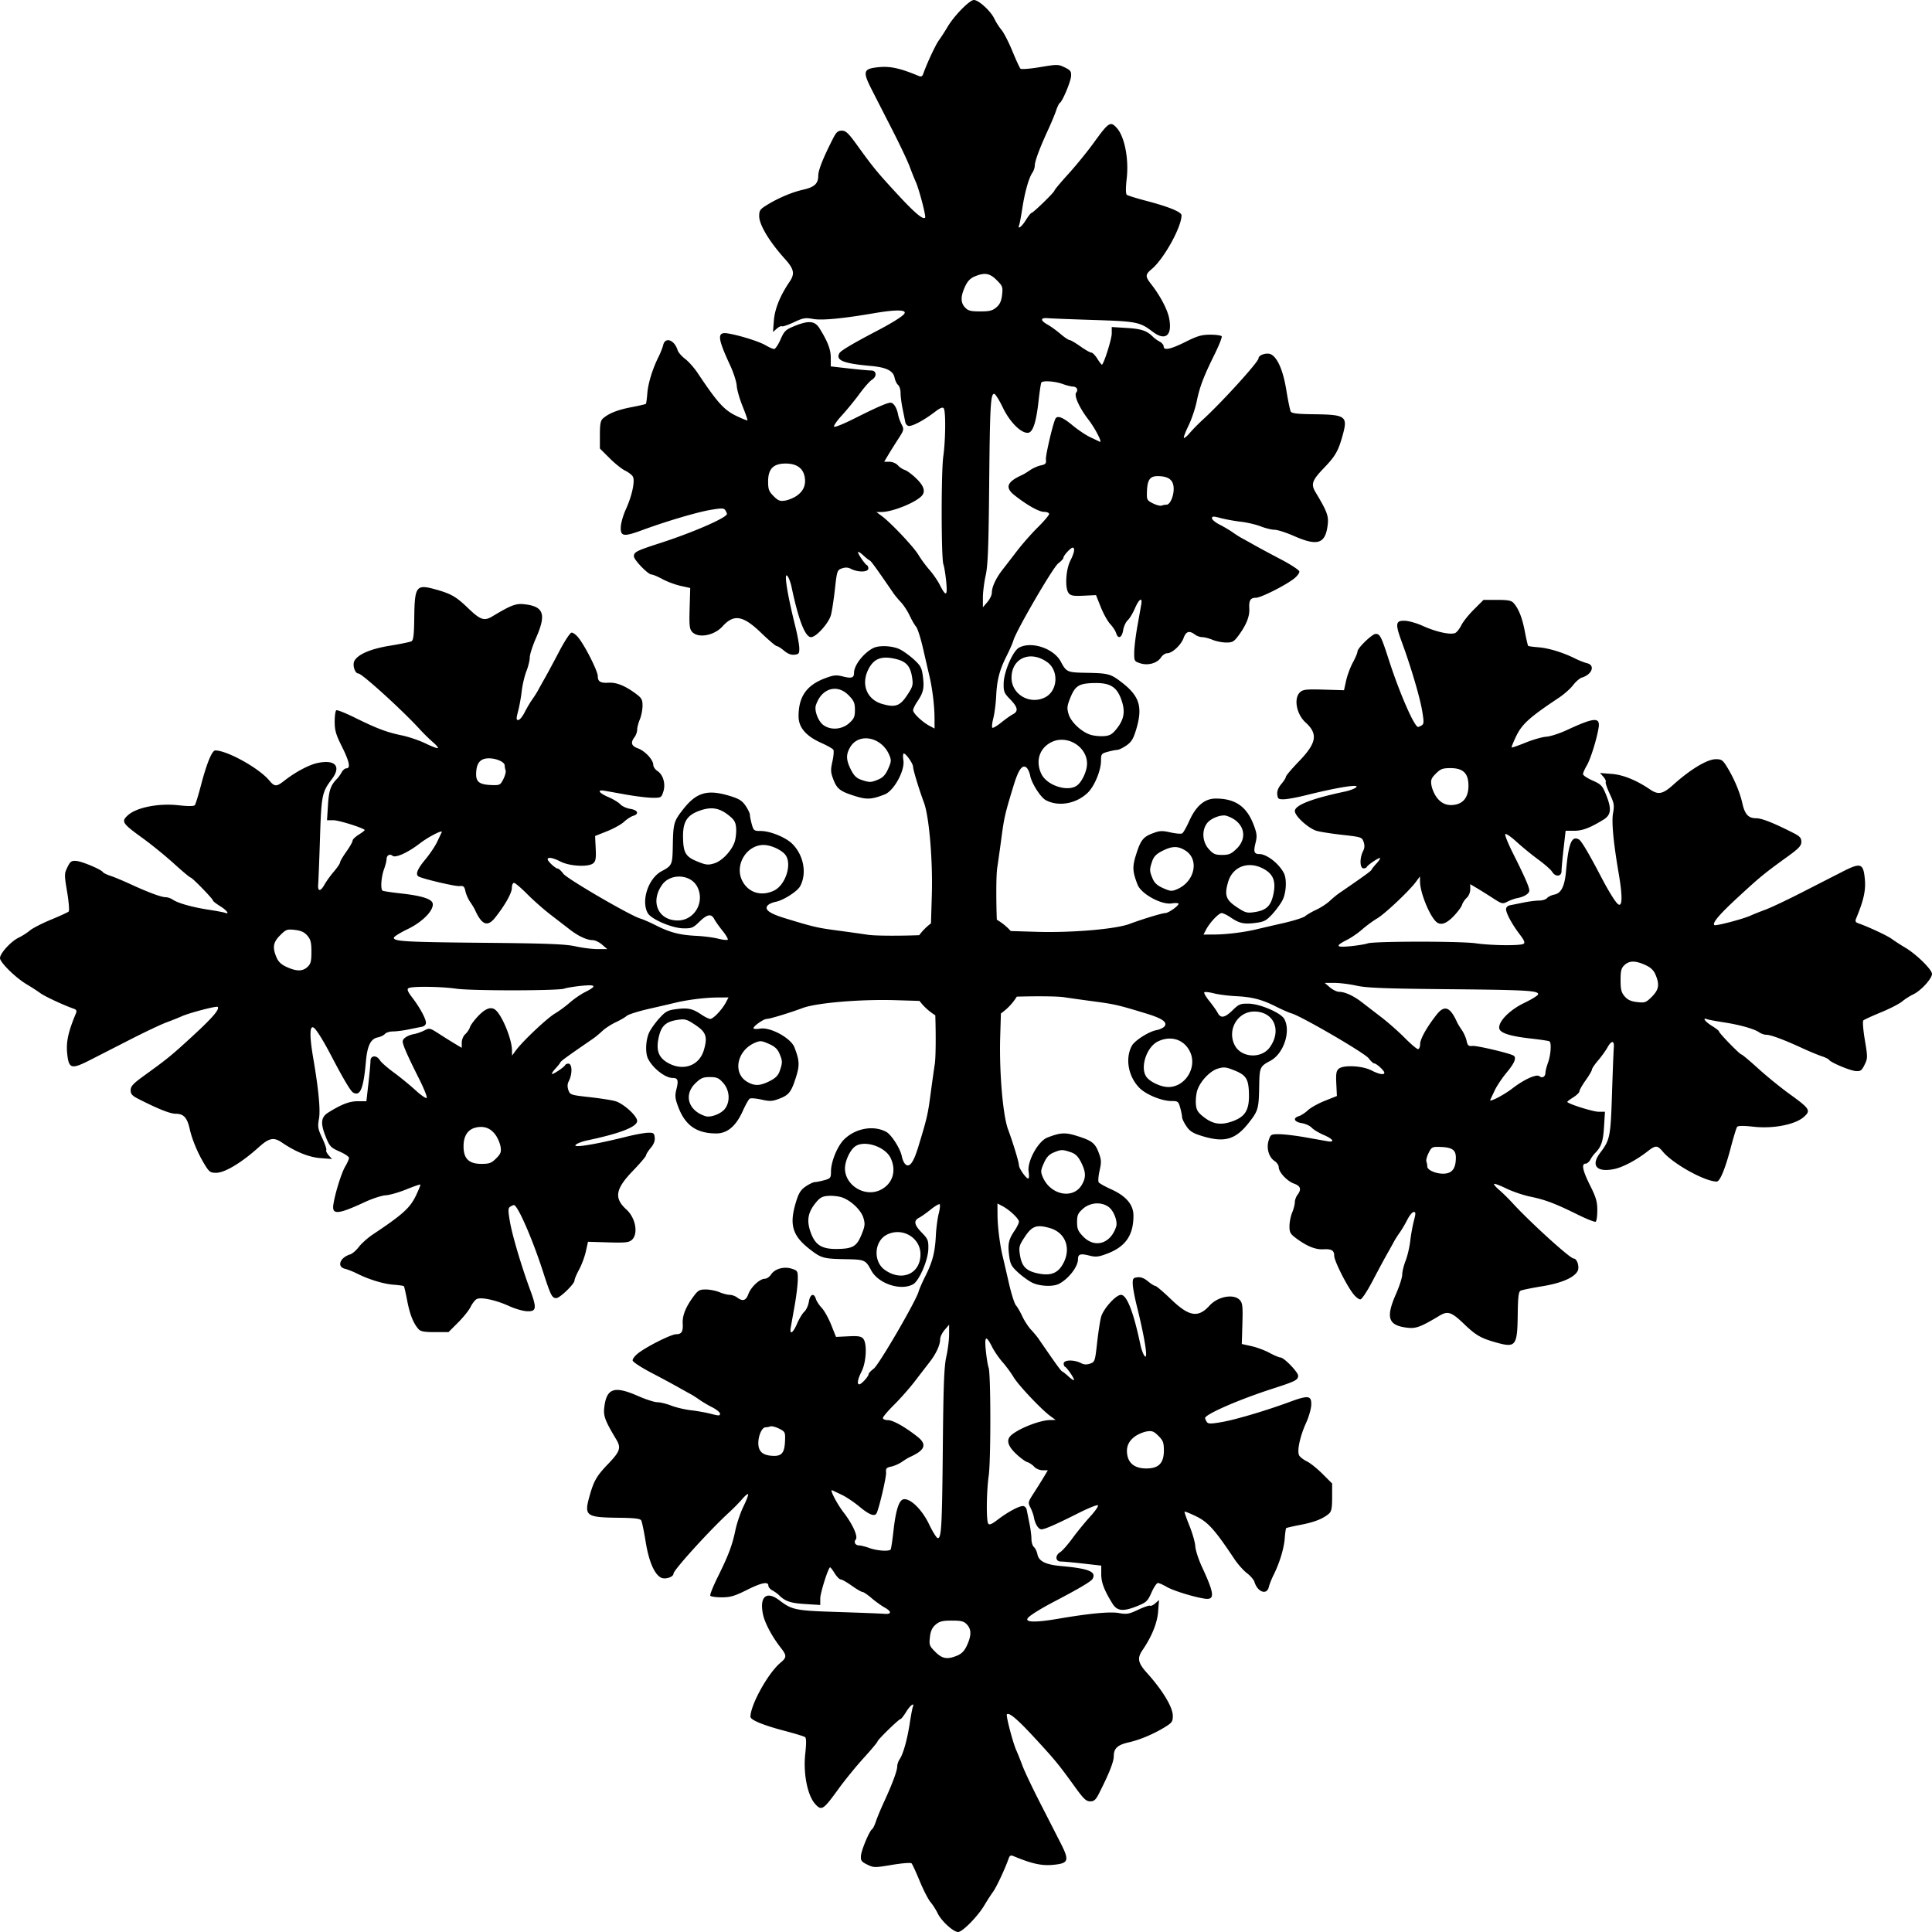 <svg xmlns="http://www.w3.org/2000/svg" width="1151.446" height="1151.448" viewBox="0 0 1079.48 1079.482"><path d="M544.162 0c-2.435 0-11.033 8.765-14.715 15-1.461 2.475-3.642 5.85-4.847 7.5-1.888 2.584-6.743 13-8.79 18.855-.453 1.299-1.169 1.636-2.388 1.125-10.38-4.344-15.99-5.585-22.4-4.953-8.72.86-9.173 2.279-3.989 12.473 2.098 4.125 7.269 14.25 11.49 22.5 4.222 8.25 8.591 17.475 9.71 20.5 1.118 3.025 2.645 6.85 3.394 8.5 1.915 4.22 5.906 19.482 5.264 20.125-1.244 1.244-6.004-2.827-16.006-13.687-11.052-12-12.902-14.262-22.242-27.188-4.589-6.35-6.086-7.75-8.284-7.75-2.15 0-3.113.844-4.847 4.25-5.683 11.16-8.332 17.833-8.332 20.988 0 4.362-2.151 6.34-8.422 7.744-6.055 1.357-13.59 4.513-19.828 8.303-4.286 2.604-4.75 3.245-4.735 6.55.022 4.79 5.703 14.219 14.348 23.813 5.167 5.736 5.682 8.3 2.578 12.852-5.197 7.622-8.217 15.068-8.717 21.488l-.506 6.512 2.079-1.848c1.142-1.016 2.444-1.62 2.894-1.341.45.277 3.454-.734 6.674-2.247 5.22-2.452 6.4-2.651 10.889-1.835 4.8.872 16.427-.228 33.746-3.196 14.004-2.4 19.93-1.99 16.273 1.127-2.196 1.871-7.43 5.02-14.432 8.686-13.469 7.05-20.201 11.046-20.99 12.455-2.25 4.02 2.068 5.786 17.528 7.168 8.65.773 12.499 2.672 13.275 6.552.323 1.614 1.208 3.45 1.967 4.08.759.63 1.379 2.63 1.379 4.446 0 1.816.49 5.697 1.091 8.627.601 2.93 1.285 6.339 1.52 7.576.249 1.311 1.155 2.25 2.172 2.25 2.287 0 8.518-3.375 14.101-7.639 3.344-2.553 4.67-3.089 5.276-2.134 1.148 1.808.974 17.892-.29 26.773-1.226 8.625-1.18 57.048.057 60.318.455 1.2 1.157 5.504 1.563 9.563.832 8.323-.102 8.787-3.635 1.803-1.163-2.3-3.743-6.036-5.734-8.3-1.991-2.263-4.746-6.014-6.121-8.335-2.627-4.434-15.426-17.997-20.518-21.742l-2.982-2.196 3.084-.054c6.482-.117 20.064-5.818 22.65-9.508 1.66-2.369.533-5.357-3.484-9.233-2.338-2.255-5.203-4.386-6.367-4.734-1.165-.348-2.924-1.521-3.907-2.607-1.004-1.11-3.069-1.975-4.713-1.975h-2.925l2.234-3.75c1.23-2.063 3.758-6.102 5.62-8.977 3.227-4.985 3.315-5.359 1.89-8.115-.822-1.589-1.701-4.034-1.955-5.435-.694-3.826-2.511-6.723-4.217-6.723-1.88 0-7.97 2.67-20.735 9.088-5.403 2.717-10.253 4.674-10.779 4.35-.525-.325 1.382-3.144 4.238-6.264 2.857-3.12 7.335-8.599 9.954-12.174 2.618-3.575 5.694-7.066 6.836-7.758 2.999-1.818 2.745-5.242-.39-5.242-1.354 0-6.98-.513-12.5-1.14l-10.034-1.141v-4.893c0-4.545-1.7-8.978-6.26-16.326-2.646-4.264-6.054-4.576-14.096-1.293-4.865 1.986-5.635 2.732-7.734 7.5-1.282 2.912-2.887 5.293-3.565 5.293-.677 0-2.853-.955-4.836-2.125-3.589-2.118-15.08-5.693-21.25-6.61-5.873-.872-5.59 2.543 1.467 17.735 1.917 4.125 3.591 9.3 3.721 11.5.13 2.2 1.605 7.375 3.277 11.5 1.673 4.125 2.897 7.66 2.721 7.855-.176.195-2.936-.901-6.133-2.435-6.95-3.335-10.618-7.397-21.717-24.05-1.88-2.824-5.017-6.352-6.968-7.84-1.952-1.49-3.844-3.68-4.205-4.868-1.75-5.748-6.914-7.618-8.045-2.912-.364 1.513-1.553 4.53-2.643 6.703-3.33 6.641-5.816 14.774-6.246 20.426-.225 2.957-.587 5.553-.803 5.77-.216.216-3.846 1.053-8.066 1.86-7.705 1.475-12.614 3.414-15.87 6.268-1.38 1.21-1.75 3.15-1.75 9.178v7.643l5.372 5.365c2.954 2.951 6.852 6.08 8.66 6.953 1.808.872 3.762 2.352 4.344 3.29 1.407 2.268-.383 10.755-3.883 18.407-1.46 3.191-2.732 7.622-2.824 9.846-.222 5.31 1.608 5.576 11.97 1.75 13.36-4.932 30.515-10.016 38.194-11.316 6.22-1.054 7.471-1.026 8.236.183.496.784.908 1.711.916 2.06.05 2.091-18.929 10.374-37.484 16.36-13.04 4.206-14.5 4.945-14.5 7.34 0 1.98 7.91 10.164 9.822 10.164.774 0 3.534 1.158 6.133 2.572 2.599 1.415 7.154 3.112 10.123 3.772l5.398 1.199-.334 11.293c-.286 9.66-.081 11.575 1.416 13.23 3.349 3.7 12.282 2.083 16.942-3.066 6.366-7.035 11.452-6.18 21.634 3.639 4.2 4.049 8.103 7.361 8.674 7.361.571 0 2.411 1.158 4.09 2.57 2.04 1.717 3.974 2.463 5.828 2.25 2.466-.283 2.763-.71 2.676-3.82-.054-1.925-1.052-7.325-2.217-12-4.884-19.597-6.712-32.237-3.98-27.525.63 1.086 1.48 3.56 1.886 5.5C446.147 346.417 449.87 356 453.162 356c2.86 0 9.893-7.821 11.115-12.361.58-2.152 1.583-8.678 2.229-14.504 1.13-10.19 1.277-10.63 3.896-11.547 1.87-.655 3.437-.585 5 .226 4.012 2.081 9.778 1.946 9.778-.23 0-.78-.338-1.567-.75-1.75-1.16-.516-5.48-6.936-4.994-7.422.237-.237 1.599.651 3.027 1.975 1.428 1.323 2.995 2.567 3.482 2.761.753.3 3.527 4.129 13.235 18.276.825 1.202 2.74 3.51 4.256 5.127 1.515 1.617 3.698 4.968 4.851 7.445 1.153 2.478 2.766 5.259 3.584 6.182.818.922 2.598 6.547 3.953 12.5 1.356 5.952 2.898 12.622 3.43 14.822 1.62 6.706 2.858 16.666 2.892 23.277l.034 6.276-2.75-1.44c-3.972-2.078-9.25-7.053-9.25-8.718 0-.786 1.062-2.997 2.36-4.913 3.372-4.979 3.934-7.461 3.138-13.837-.614-4.914-1.24-6.138-4.852-9.489-2.28-2.115-5.817-4.702-7.857-5.75-4.128-2.119-11.737-2.514-15.106-.783-5.394 2.771-10.683 9.59-10.683 13.77 0 2.864-1.33 3.305-6.237 2.07-3.695-.93-5.157-.786-9.853.97-10.427 3.902-14.891 10.277-14.904 21.284-.007 6.19 4.091 11.015 12.607 14.836 3.383 1.518 6.46 3.259 6.838 3.869.377.61.137 3.56-.533 6.557-1.058 4.725-.988 6.052.529 10.025 2.044 5.352 3.832 6.707 12.344 9.355 6.4 1.992 9.078 1.832 16.316-.972 5.165-2.002 11.393-13.356 10.475-19.098-.334-2.084-.235-3.789.218-3.789 1.226 0 5.2 5.686 5.2 7.44 0 1.694 3.247 12.392 6.09 20.06 2.893 7.808 4.96 32.26 4.373 51.72l-.473 15.702a32.611 31.472 0 00-6.568 6.605c-10.26.395-24.492.404-28.602-.222-3.575-.545-11.45-1.648-17.5-2.451-10.796-1.435-13.134-1.985-28.75-6.756-8.773-2.681-11.778-4.853-9.879-7.141.66-.795 2.68-1.723 4.488-2.062 4.28-.803 12.162-5.829 13.727-8.752 3.794-7.09 2.02-17.04-4.178-23.434-3.65-3.765-12.474-7.406-17.951-7.406-3.613 0-3.93-.244-4.904-3.75-.573-2.063-1.044-4.435-1.047-5.27-.003-.835-1.09-3.114-2.416-5.064-1.93-2.84-3.672-3.93-8.75-5.48-12.564-3.836-18.713-2.067-26.227 7.552-5.15 6.593-5.463 7.717-5.691 20.318-.192 10.591-.383 11.02-6.295 14.194-7.378 3.96-11.516 16.42-7.746 23.324 1.874 3.431 13.448 8.434 19.818 8.566 4.725.098 5.552-.233 9.043-3.64 4.402-4.297 6.692-4.708 8.356-1.5.642 1.237 2.732 4.187 4.646 6.554 1.914 2.368 3.196 4.588 2.85 4.934-.347.346-2.759.086-5.362-.578-2.602-.664-8.107-1.372-12.232-1.574-9.179-.45-14.62-1.861-22.475-5.826-3.313-1.674-7.24-3.393-8.724-3.819-5.546-1.591-40.917-22.179-43.041-25.053-1.175-1.588-2.584-2.888-3.133-2.888-1.231 0-5.627-4.044-5.627-5.176 0-1.427 2.925-.904 7.232 1.293 5.094 2.598 15.548 3.138 18.198.94 1.413-1.173 1.676-2.738 1.404-8.35l-.334-6.905 6.705-2.671c3.688-1.47 7.963-3.85 9.5-5.29 1.537-1.439 3.808-2.922 5.045-3.296 3.537-1.069 2.663-3.224-1.582-3.903-2.107-.337-4.613-1.477-5.57-2.535-.957-1.057-3.96-2.877-6.67-4.043-5.356-2.304-6.584-4.302-2.178-3.54 1.512.26 7.025 1.239 12.25 2.173 5.225.934 11.747 1.722 14.494 1.75 4.818.05 5.034-.07 6.106-3.367 1.411-4.345-.036-9.481-3.266-11.598-1.284-.841-2.334-2.384-2.334-3.43 0-2.817-4.611-7.783-8.549-9.207-3.715-1.343-4.275-3.173-1.92-6.287.808-1.067 1.469-2.926 1.469-4.129 0-1.202.675-3.802 1.5-5.777.825-1.974 1.5-5.4 1.5-7.615 0-3.585-.465-4.364-4.25-7.115-5.776-4.2-10.437-6.022-14.74-5.768-4.532.267-6.01-.633-6.01-3.66 0-2.722-6.632-16.014-10.56-21.164-1.445-1.894-3.312-3.305-4.15-3.137-.84.168-3.879 4.807-6.755 10.307s-6.504 12.25-8.062 15c-1.559 2.75-3.314 5.906-3.903 7.013-.588 1.108-2.023 3.358-3.19 5-1.165 1.643-3.088 4.9-4.27 7.237-1.184 2.337-2.776 4.25-3.54 4.25-1.174 0-1.187-.767-.084-4.95.718-2.72 1.63-7.783 2.03-11.25.398-3.466 1.571-8.455 2.605-11.087 1.034-2.633 1.879-6.1 1.879-7.703 0-1.603 1.575-6.497 3.5-10.875 5.82-13.235 4.366-17.536-6.35-18.805-4.86-.576-7.428.387-18.058 6.762-4.56 2.734-6.668 2.019-13.574-4.618-6.74-6.475-9.461-8.032-18.383-10.506-10.582-2.934-11.466-1.729-11.674 15.903-.112 9.499-.474 12.547-1.555 13.125-.774.414-6.131 1.52-11.906 2.459-10.87 1.766-17.998 4.801-19.982 8.51-1.219 2.276.277 7.035 2.21 7.035 2.003 0 24.483 20.416 34.272 31.125 2.2 2.406 5.5 5.65 7.334 7.207 1.834 1.557 3.103 3.063 2.82 3.345-.283.283-3.358-.87-6.834-2.566-3.476-1.695-9.513-3.743-13.416-4.55-8.38-1.735-13.852-3.809-26.355-9.985-5.088-2.514-9.656-4.32-10.15-4.014-.495.306-.899 3.175-.899 6.38 0 4.797.706 7.236 4 13.818 4.2 8.39 4.997 12.24 2.535 12.24-.806 0-2.002 1.002-2.658 2.228-.656 1.226-1.828 2.865-2.604 3.64-3.495 3.497-4.516 6.464-5.025 14.624l-.53 8.508h3.618c2.951 0 16.08 4.082 17.412 5.414.196.196-1.241 1.345-3.195 2.553-1.954 1.207-3.553 2.754-3.553 3.437 0 .683-1.575 3.459-3.5 6.166-1.925 2.708-3.5 5.406-3.5 5.996 0 .59-1.535 2.866-3.412 5.059-1.877 2.192-4.24 5.468-5.25 7.277-2.304 4.124-3.925 4.042-3.555-.178.156-1.773.609-13.35 1.006-25.724.77-24.006 1.105-25.675 6.606-32.946 5.415-7.156 1.97-11.104-7.9-9.054-4.824 1.001-12.412 5.035-18.645 9.912-4.428 3.464-5.411 3.437-8.477-.223-5.728-6.837-23.5-16.69-30.103-16.69-1.814 0-4.748 7.14-7.958 19.362-1.464 5.576-3.005 10.602-3.425 11.168-.517.695-3.551.723-9.334.088-10.944-1.203-23.247 1.228-28.028 5.539-3.946 3.558-3.327 4.532 8.174 12.844 4.947 3.575 12.827 9.987 17.512 14.25 4.685 4.262 8.854 7.75 9.264 7.75.898 0 12.525 11.953 12.525 12.877 0 .357 1.8 1.763 4 3.123 3.782 2.337 5.56 4.811 2.656 3.697-.738-.283-4.901-1.062-9.25-1.73-9.046-1.392-17.01-3.64-19.879-5.612-1.085-.745-2.885-1.357-4-1.357-2.426 0-9.707-2.703-19.703-7.313-4.028-1.857-9.006-3.93-11.06-4.605-2.055-.675-3.977-1.616-4.27-2.09-.927-1.5-11.683-6.018-14.904-6.26-2.674-.2-3.338.274-4.928 3.53-1.762 3.606-1.768 4.178-.144 13.845.934 5.567 1.31 10.453.837 10.908-.47.454-4.905 2.492-9.855 4.53-4.95 2.038-10.26 4.763-11.799 6.056-1.539 1.294-4.34 3.084-6.226 3.979C6.165 525.926 0 532.658 0 535.318c0 2.435 8.765 11.033 15 14.715 2.475 1.462 5.85 3.645 7.5 4.85 2.584 1.887 12.998 6.74 18.853 8.787 1.299.454 1.636 1.171 1.125 2.39-4.344 10.38-5.583 15.989-4.95 22.399.86 8.72 2.278 9.173 12.472 3.988 4.125-2.098 14.25-7.268 22.5-11.49s17.475-8.59 20.5-9.709c3.025-1.118 6.85-2.646 8.5-3.394 4.22-1.915 19.48-5.905 20.123-5.262 1.244 1.244-2.825 6.003-13.686 16.006-12 11.052-14.261 12.901-27.187 22.242-6.35 4.588-7.75 6.085-7.75 8.283 0 2.15.844 3.111 4.25 4.846 11.16 5.683 17.833 8.334 20.988 8.334 4.362 0 6.34 2.149 7.744 8.42 1.357 6.055 4.513 13.592 8.303 19.83 2.604 4.286 3.245 4.747 6.55 4.732 4.79-.021 14.217-5.7 23.811-14.346 5.736-5.167 8.302-5.681 12.854-2.578 7.622 5.197 15.066 8.216 21.486 8.715l6.514.508-1.848-2.078c-1.016-1.143-1.621-2.447-1.343-2.897.277-.45-.732-3.451-2.245-6.671-2.452-5.221-2.651-6.402-1.836-10.891.873-4.8-.23-16.426-3.197-33.744-2.4-14.005-1.99-19.933 1.127-16.276 1.871 2.196 5.022 7.43 8.688 14.432 7.05 13.47 11.044 20.202 12.453 20.99 4.02 2.25 5.786-2.068 7.168-17.527.773-8.65 2.674-12.497 6.554-13.274 1.614-.322 3.449-1.208 4.079-1.966.63-.76 2.631-1.38 4.447-1.38 1.816 0 5.697-.492 8.627-1.093 2.93-.6 6.338-1.285 7.576-1.52 1.311-.248 2.25-1.154 2.25-2.171 0-2.287-3.375-8.518-7.639-14.102-2.553-3.344-3.09-4.67-2.136-5.275 1.808-1.148 17.894-.975 26.775.289 8.625 1.227 57.046 1.183 60.316-.055 1.2-.454 5.504-1.159 9.563-1.564 8.323-.833 8.787.101 1.803 3.634-2.3 1.164-6.034 3.745-8.297 5.737-2.264 1.99-6.015 4.746-8.336 6.12-4.434 2.627-17.999 15.425-21.744 20.516l-2.194 2.985-.056-3.086c-.117-6.482-5.816-20.064-9.506-22.65-2.369-1.66-5.357-.531-9.233 3.486-2.255 2.337-4.386 5.202-4.734 6.367-.348 1.165-1.521 2.921-2.607 3.904-1.11 1.004-1.975 3.071-1.975 4.715v2.926l-3.75-2.236c-2.062-1.23-6.102-3.759-8.977-5.62-4.985-3.228-5.359-3.313-8.115-1.888-1.589.821-4.034 1.7-5.435 1.955-3.826.694-6.723 2.51-6.723 4.217 0 1.88 2.67 7.968 9.088 20.732 2.717 5.403 4.672 10.256 4.348 10.781-.325.526-3.144-1.382-6.264-4.238-3.12-2.856-8.597-7.335-12.172-9.953-3.575-2.619-7.066-5.696-7.758-6.838-1.818-3-5.242-2.745-5.242.389 0 1.355-.513 6.98-1.14 12.5l-1.143 10.037h-4.89c-4.546 0-8.979 1.698-16.327 6.258-4.264 2.646-4.578 6.055-1.295 14.097 1.986 4.866 2.732 5.635 7.5 7.735 2.912 1.282 5.295 2.884 5.295 3.562 0 .678-.957 2.855-2.127 4.838-2.118 3.589-5.69 15.08-6.607 21.248-.873 5.874 2.542 5.591 17.734-1.467 4.125-1.916 9.3-3.59 11.5-3.72 2.2-.13 7.375-1.605 11.5-3.278 4.125-1.672 7.659-2.897 7.854-2.72.194.176-.9 2.935-2.434 6.132-3.335 6.95-7.399 10.619-24.053 21.717-2.822 1.881-6.349 5.017-7.838 6.969-1.488 1.952-3.68 3.845-4.869 4.207-5.748 1.749-7.616 6.912-2.91 8.043 1.513.363 4.528 1.553 6.701 2.642 6.641 3.33 14.774 5.819 20.426 6.248 2.957.225 5.553.585 5.77.801.216.216 1.053 3.846 1.86 8.067 1.475 7.704 3.414 12.614 6.268 15.869 1.21 1.38 3.15 1.75 9.178 1.75h7.645l5.365-5.371c2.951-2.955 6.079-6.85 6.951-8.659.872-1.807 2.354-3.764 3.291-4.345 2.269-1.407 10.756.385 18.408 3.885 3.191 1.46 7.62 2.729 9.844 2.822 5.31.221 5.576-1.608 1.75-11.97-4.932-13.36-10.014-30.515-11.314-38.194-1.054-6.22-1.028-7.47.181-8.235.784-.496 1.712-.91 2.06-.918 2.091-.05 10.374 18.93 16.36 37.485 4.206 13.04 4.945 14.5 7.34 14.5 1.98 0 10.166-7.91 10.166-9.822 0-.774 1.158-3.534 2.572-6.133 1.415-2.6 3.112-7.154 3.772-10.123l1.197-5.399 11.295.336c9.66.286 11.574.08 13.228-1.418 3.7-3.348 2.085-12.28-3.064-16.94-7.035-6.366-6.18-11.453 3.639-21.636 4.049-4.2 7.361-8.1 7.361-8.672 0-.57 1.156-2.413 2.568-4.092 1.718-2.04 2.463-3.972 2.25-5.826-.283-2.465-.707-2.763-3.818-2.676-1.925.054-7.325 1.052-12 2.217-19.597 4.884-32.237 6.71-27.525 3.979 1.086-.63 3.56-1.478 5.5-1.885 18.442-3.875 28.025-7.6 28.025-10.893 0-2.86-7.821-9.89-12.361-11.113-2.152-.58-8.68-1.582-14.506-2.228-10.19-1.13-10.627-1.28-11.545-3.899-.655-1.87-.585-3.436.226-5 2.081-4.012 1.946-9.777-.23-9.777-.78 0-1.567.337-1.75.75-.516 1.16-6.936 5.482-7.422 4.996-.237-.237.651-1.601 1.975-3.03 1.323-1.428 2.565-2.994 2.76-3.482.3-.753 4.13-3.526 18.277-13.234 1.202-.825 3.51-2.739 5.127-4.254 1.617-1.516 4.968-3.698 7.445-4.852 2.478-1.153 5.259-2.767 6.182-3.586.922-.818 6.547-2.595 12.5-3.95 5.952-1.356 12.622-2.9 14.822-3.432 6.706-1.621 16.664-2.859 23.275-2.893l6.276-.031-1.44 2.75c-2.078 3.972-7.053 9.25-8.718 9.25-.786 0-2.995-1.062-4.91-2.36-4.98-3.373-7.464-3.937-13.84-3.14-4.914.614-6.136 1.239-9.487 4.851-2.115 2.281-4.704 5.817-5.752 7.858-2.119 4.127-2.512 11.736-.78 15.105 2.77 5.394 9.586 10.686 13.767 10.686 2.864 0 3.305 1.33 2.07 6.236-.93 3.695-.786 5.158.97 9.854 3.902 10.427 10.277 14.89 21.284 14.904 6.19.007 11.015-4.093 14.836-12.61 1.518-3.383 3.259-6.458 3.869-6.835.61-.378 3.561-.138 6.557.533 4.725 1.057 6.054.986 10.027-.531 5.352-2.044 6.705-3.832 9.353-12.344 1.992-6.4 1.833-9.078-.972-16.317-2.002-5.165-13.354-11.392-19.096-10.474-2.084.333-3.789.236-3.789-.217 0-1.226 5.684-5.2 7.438-5.2 1.694 0 12.394-3.249 20.062-6.091 7.808-2.894 32.258-4.96 51.719-4.373l13.543.41a32.611 31.472 0 008.824 8.033c.34 10.112.316 23.285-.281 27.201-.545 3.575-1.65 11.45-2.453 17.5-1.435 10.797-1.985 13.134-6.756 28.75-2.681 8.774-4.852 11.777-7.14 9.877-.796-.66-1.724-2.678-2.063-4.486-.803-4.28-5.829-12.162-8.752-13.726-7.09-3.795-17.04-2.022-23.434 4.175-3.765 3.65-7.406 12.475-7.406 17.951 0 3.614-.244 3.933-3.75 4.907-2.063.573-4.433 1.044-5.268 1.047-.835.003-3.114 1.088-5.064 2.414-2.84 1.93-3.932 3.672-5.483 8.75-3.835 12.563-2.064 18.713 7.555 26.226 6.593 5.15 7.715 5.465 20.316 5.694 10.591.191 11.02.38 14.194 6.293 3.96 7.377 16.423 11.516 23.326 7.746 3.431-1.874 8.434-13.448 8.566-19.819.098-4.725-.235-5.55-3.642-9.04-4.297-4.403-4.708-6.692-1.5-8.356 1.237-.642 4.187-2.733 6.554-4.647 2.368-1.913 4.59-3.198 4.936-2.851.346.346.086 2.76-.578 5.363-.664 2.603-1.374 8.107-1.576 12.232-.45 9.18-1.861 14.621-5.826 22.475-1.674 3.314-3.39 7.24-3.817 8.725-1.591 5.546-22.18 40.916-25.055 43.04-1.588 1.175-2.888 2.585-2.888 3.134 0 1.23-4.042 5.626-5.174 5.626-1.427 0-.904-2.927 1.293-7.234 2.598-5.093 3.137-15.547.937-18.197-1.172-1.413-2.735-1.676-8.347-1.404l-6.906.335-2.672-6.707c-1.47-3.688-3.85-7.963-5.29-9.5-1.439-1.536-2.922-3.805-3.296-5.043-1.069-3.536-3.224-2.664-3.903 1.58-.337 2.108-1.477 4.616-2.535 5.573-1.057.957-2.877 3.957-4.043 6.668-2.304 5.356-4.3 6.586-3.539 2.18.261-1.513 1.24-7.026 2.174-12.25.934-5.226 1.722-11.75 1.75-14.497.05-4.818-.07-5.032-3.367-6.103-4.345-1.412-9.483.033-11.6 3.264-.84 1.283-2.384 2.335-3.43 2.335-2.816 0-7.783 4.612-9.206 8.55-1.344 3.715-3.174 4.272-6.288 1.917-1.067-.807-2.924-1.467-4.127-1.467-1.202 0-3.802-.675-5.777-1.5-1.974-.825-5.4-1.5-7.615-1.5-3.585 0-4.364.466-7.115 4.25-4.199 5.777-6.024 10.438-5.77 14.74.267 4.532-.633 6.01-3.66 6.01-2.722 0-16.012 6.63-21.162 10.56-1.894 1.443-3.305 3.313-3.137 4.151.168.839 4.805 3.878 10.305 6.754 5.5 2.876 12.25 6.504 15 8.063 2.75 1.558 5.906 3.314 7.013 3.902 1.108.588 3.358 2.024 5 3.19 1.643 1.165 4.9 3.086 7.237 4.27 2.337 1.182 4.25 2.776 4.25 3.54 0 1.174-.765 1.187-4.947.084-2.722-.718-7.784-1.632-11.25-2.031-3.467-.399-8.457-1.57-11.09-2.604-2.633-1.033-6.098-1.879-7.701-1.879-1.603 0-6.497-1.575-10.875-3.5-13.235-5.819-17.536-4.368-18.805 6.348-.576 4.86.385 7.43 6.76 18.06 2.734 4.561 2.019 6.666-4.618 13.573-6.475 6.74-8.032 9.463-10.505 18.385-2.935 10.581-1.728 11.466 15.904 11.674 9.499.112 12.547.472 13.125 1.552.414.774 1.519 6.133 2.457 11.908 1.766 10.87 4.803 17.996 8.512 19.981 2.276 1.218 7.033-.275 7.033-2.209 0-2.002 20.418-24.482 31.127-34.272 2.407-2.2 5.65-5.5 7.207-7.333 1.557-1.834 3.063-3.104 3.345-2.82.283.282-.873 3.357-2.568 6.833s-3.743 9.514-4.55 13.416c-1.735 8.381-3.809 13.853-9.985 26.356-2.513 5.088-4.32 9.654-4.014 10.148.306.494 3.177.9 6.381.9 4.798 0 7.235-.705 13.817-4 8.39-4.199 12.24-4.996 12.24-2.535 0 .806 1.002 2 2.228 2.657 1.226.656 2.865 1.829 3.64 2.605 3.497 3.496 6.464 4.514 14.624 5.023l8.508.532v-3.62c0-2.95 4.082-16.077 5.414-17.41.196-.196 1.345 1.242 2.553 3.196 1.207 1.954 2.756 3.552 3.44 3.552.682 0 3.456 1.575 6.163 3.5 2.708 1.925 5.406 3.5 5.996 3.5.59 0 2.868 1.536 5.06 3.413 2.193 1.876 5.467 4.239 7.276 5.25 4.124 2.303 4.043 3.925-.178 3.554-1.773-.155-13.35-.608-25.724-1.006-24.006-.77-25.673-1.104-32.944-6.605-7.156-5.415-11.103-1.97-9.054 7.9 1.001 4.824 5.033 12.41 9.91 18.643 3.464 4.428 3.439 5.413-.22 8.478-6.838 5.728-16.692 23.499-16.692 30.102 0 1.814 7.138 4.748 19.361 7.957 5.576 1.464 10.602 3.007 11.168 3.428.695.516.723 3.549.088 9.332-1.203 10.944 1.23 23.249 5.541 28.03 3.558 3.945 4.53 3.327 12.842-8.175 3.575-4.947 9.987-12.829 14.25-17.513 4.262-4.685 7.75-8.852 7.75-9.262 0-.899 11.953-12.525 12.877-12.525.357 0 1.763-1.8 3.123-4 2.337-3.782 4.813-5.562 3.699-2.659-.283.739-1.064 4.901-1.732 9.25-1.391 9.046-3.64 17.012-5.612 19.881-.745 1.085-1.355 2.885-1.355 4 0 2.426-2.703 9.707-7.313 19.703-1.857 4.028-3.93 9.004-4.605 11.059-.675 2.055-1.616 3.976-2.09 4.27-1.5.927-6.018 11.683-6.26 14.904-.2 2.674.274 3.339 3.53 4.93 3.606 1.761 4.176 1.767 13.843.144 5.567-.935 10.453-1.31 10.908-.838.454.47 2.494 4.905 4.532 9.856 2.038 4.95 4.763 10.257 6.056 11.796 1.294 1.54 3.082 4.341 3.977 6.227 2.045 4.309 8.779 10.477 11.44 10.477 2.434 0 11.032-8.766 14.714-15 1.462-2.475 3.643-5.85 4.848-7.5 1.887-2.585 6.742-13 8.789-18.856.454-1.298 1.17-1.633 2.389-1.123 10.38 4.344 15.99 5.584 22.4 4.951 8.72-.86 9.173-2.278 3.988-12.472a13668.73 13668.73 0 00-11.49-22.5c-4.221-8.25-8.59-17.475-9.709-20.5-1.118-3.026-2.646-6.85-3.394-8.5-1.915-4.221-5.907-19.483-5.264-20.125 1.244-1.244 6.003 2.826 16.006 13.687 11.052 12 12.901 14.262 22.242 27.188 4.588 6.349 6.085 7.75 8.283 7.75 2.15 0 3.113-.845 4.848-4.25 5.683-11.16 8.332-17.833 8.332-20.989 0-4.361 2.15-6.339 8.422-7.744 6.055-1.357 13.59-4.512 19.828-8.303 4.286-2.604 4.749-3.244 4.734-6.55-.021-4.79-5.702-14.218-14.347-23.813-5.168-5.735-5.682-8.3-2.579-12.852 5.197-7.622 8.218-15.067 8.717-21.488l.506-6.512-2.078 1.848c-1.143 1.017-2.445 1.62-2.895 1.342-.45-.278-3.453.733-6.673 2.246-5.221 2.453-6.4 2.652-10.89 1.836-4.8-.872-16.427.228-33.745 3.195-14.005 2.4-19.93 1.99-16.274-1.127 2.196-1.871 7.43-5.02 14.432-8.685 13.47-7.05 20.202-11.047 20.99-12.455 2.25-4.02-2.068-5.786-17.527-7.168-8.65-.773-12.5-2.673-13.275-6.553-.323-1.614-1.209-3.45-1.967-4.08-.759-.63-1.38-2.63-1.38-4.445 0-1.816-.49-5.698-1.091-8.627-.6-2.93-1.285-6.339-1.52-7.577-.248-1.31-1.154-2.25-2.171-2.25-2.287 0-8.518 3.376-14.102 7.64-3.344 2.552-4.67 3.088-5.275 2.134-1.148-1.809-.975-17.892.289-26.774 1.227-8.625 1.181-57.048-.057-60.318-.454-1.2-1.157-5.503-1.562-9.562-.833-8.324.102-8.787 3.634-1.803 1.164 2.3 3.744 6.035 5.735 8.299 1.99 2.263 4.746 6.014 6.12 8.336 2.627 4.434 15.427 17.997 20.518 21.742l2.983 2.195-3.084.055c-6.482.117-20.064 5.818-22.65 9.508-1.66 2.368-.533 5.356 3.484 9.232 2.337 2.256 5.202 4.386 6.367 4.734 1.165.349 2.924 1.522 3.906 2.608 1.004 1.109 3.07 1.975 4.713 1.975h2.928l-2.236 3.75c-1.23 2.062-3.758 6.102-5.62 8.976-3.228 4.986-3.315 5.36-1.89 8.115.821 1.59 1.7 4.035 1.955 5.436.694 3.826 2.511 6.723 4.217 6.723 1.88 0 7.97-2.67 20.734-9.088 5.403-2.717 10.254-4.675 10.78-4.35.525.325-1.383 3.144-4.239 6.264s-7.335 8.599-9.953 12.174c-2.619 3.575-5.694 7.065-6.836 7.757-3 1.819-2.745 5.243.389 5.243 1.355 0 6.98.512 12.5 1.14l10.035 1.14v4.893c0 4.546 1.7 8.978 6.26 16.327 2.646 4.264 6.053 4.575 14.095 1.292 4.866-1.986 5.635-2.732 7.735-7.5 1.282-2.912 2.887-5.292 3.564-5.292.678 0 2.854.957 4.836 2.126 3.59 2.118 15.081 5.691 21.25 6.608 5.874.873 5.591-2.542-1.467-17.734-1.916-4.125-3.59-9.3-3.72-11.5-.13-2.2-1.605-7.375-3.278-11.5-1.672-4.125-2.897-7.661-2.72-7.856.176-.195 2.935.902 6.132 2.436 6.95 3.334 10.619 7.396 21.717 24.05 1.881 2.823 5.017 6.352 6.969 7.84 1.952 1.489 3.843 3.679 4.205 4.867 1.749 5.749 6.914 7.619 8.045 2.913.363-1.513 1.553-4.53 2.642-6.704 3.33-6.64 5.817-14.772 6.247-20.423.224-2.958.586-5.556.802-5.772.217-.216 3.846-1.054 8.067-1.861 7.704-1.474 12.614-3.414 15.869-6.268 1.38-1.21 1.75-3.15 1.75-9.178v-7.642l-5.371-5.365c-2.955-2.952-6.852-6.081-8.66-6.954-1.808-.872-3.763-2.351-4.344-3.289-1.407-2.268.383-10.756 3.883-18.408 1.46-3.19 2.731-7.622 2.824-9.845.222-5.31-1.608-5.576-11.97-1.75-13.36 4.932-30.515 10.015-38.194 11.316-6.22 1.054-7.471 1.025-8.237-.184-.496-.783-.908-1.711-.916-2.06-.05-2.09 18.93-10.374 37.485-16.36 13.04-4.206 14.5-4.945 14.5-7.34 0-1.979-7.91-10.163-9.822-10.163-.774 0-3.534-1.158-6.133-2.573-2.6-1.414-7.154-3.112-10.123-3.771l-5.399-1.2.334-11.292c.286-9.66.082-11.576-1.416-13.23-3.348-3.7-12.282-2.083-16.941 3.066-6.367 7.034-11.452 6.179-21.635-3.64-4.2-4.048-8.103-7.36-8.674-7.36-.57 0-2.41-1.158-4.09-2.57-2.04-1.718-3.973-2.464-5.828-2.25-2.465.282-2.763.709-2.675 3.82.053 1.925 1.051 7.325 2.216 12 4.885 19.596 6.713 32.237 3.98 27.525-.629-1.086-1.479-3.561-1.886-5.5-3.875-18.443-7.598-28.025-10.89-28.025-2.86 0-9.893 7.82-11.116 12.36-.58 2.153-1.582 8.679-2.228 14.505-1.13 10.189-1.278 10.629-3.897 11.547-1.87.655-3.436.584-5-.227-4.012-2.08-9.777-1.945-9.777.23 0 .78.337 1.567.75 1.75 1.16.516 5.48 6.936 4.994 7.422-.237.238-1.6-.65-3.027-1.974-1.429-1.324-2.995-2.568-3.483-2.762-.753-.3-3.526-4.129-13.234-18.275-.825-1.203-2.74-3.51-4.256-5.127-1.515-1.618-3.698-4.968-4.852-7.446-1.153-2.477-2.765-5.259-3.584-6.181-.818-.923-2.595-6.548-3.95-12.5-1.356-5.953-2.9-12.622-3.432-14.822-1.621-6.706-2.858-16.666-2.893-23.278l-.033-6.275 2.75 1.44c3.972 2.078 9.25 7.053 9.25 8.718 0 .786-1.062 2.997-2.36 4.912-3.373 4.98-3.935 7.462-3.138 13.838.614 4.914 1.239 6.138 4.851 9.488 2.281 2.116 5.817 4.703 7.858 5.75 4.127 2.12 11.736 2.514 15.105.783 5.394-2.77 10.684-9.589 10.684-13.77 0-2.863 1.33-3.305 6.236-2.07 3.695.931 5.158.787 9.854-.97 10.427-3.901 14.891-10.276 14.904-21.283.007-6.191-4.091-11.015-12.607-14.836-3.383-1.518-6.461-3.26-6.838-3.87-.377-.61-.137-3.558.533-6.554 1.057-4.725.988-6.054-.53-10.027-2.043-5.353-3.831-6.707-12.343-9.356-6.4-1.991-9.078-1.832-16.317.973-5.165 2.001-11.392 13.356-10.474 19.097.333 2.084.234 3.79-.219 3.79-1.225 0-5.2-5.687-5.2-7.44 0-1.694-3.247-12.392-6.089-20.06-2.894-7.808-4.96-32.26-4.373-51.721l.393-13.01a32.611 31.472 0 008.888-9.385c9.988-.31 22.554-.27 26.362.31 3.575.546 11.45 1.648 17.5 2.452 10.796 1.435 13.133 1.984 28.75 6.756 8.773 2.68 11.778 4.852 9.878 7.14-.66.796-2.68 1.724-4.488 2.063-4.28.803-12.162 5.828-13.726 8.752-3.795 7.09-2.02 17.042 4.177 23.435 3.65 3.766 12.475 7.407 17.952 7.407 3.613 0 3.93.243 4.904 3.75.573 2.062 1.044 4.432 1.047 5.267.003.835 1.09 3.114 2.416 5.065 1.93 2.84 3.672 3.932 8.75 5.482 12.563 3.836 18.713 2.064 26.226-7.555 5.15-6.593 5.465-7.717 5.694-20.318.191-10.59.38-11.018 6.293-14.191 7.377-3.96 11.516-16.423 7.746-23.326-1.874-3.432-13.448-8.435-19.819-8.567-4.725-.098-5.551.235-9.043 3.643-4.402 4.296-6.691 4.707-8.355 1.5-.642-1.238-2.733-4.19-4.647-6.557-1.913-2.368-3.196-4.587-2.85-4.934.347-.346 2.76-.085 5.362.579 2.603.664 8.108 1.371 12.233 1.574 9.178.45 14.62 1.863 22.474 5.828 3.314 1.673 7.24 3.39 8.725 3.816 5.546 1.592 40.916 22.181 43.04 25.055 1.175 1.589 2.585 2.889 3.134 2.889 1.23 0 5.627 4.041 5.627 5.174 0 1.427-2.926.904-7.233-1.293-5.093-2.599-15.547-3.139-18.197-.94-1.413 1.173-1.676 2.737-1.404 8.35l.334 6.904-6.706 2.674c-3.688 1.47-7.963 3.85-9.5 5.289-1.536 1.44-3.807 2.923-5.044 3.297-3.537 1.068-2.663 3.221 1.582 3.9 2.107.337 4.613 1.478 5.57 2.535.957 1.058 3.959 2.877 6.67 4.043 5.356 2.304 6.584 4.303 2.178 3.541-1.513-.261-7.025-1.24-12.25-2.173-5.225-.935-11.748-1.722-14.495-1.75-4.818-.05-5.034.07-6.105 3.367-1.411 4.344.035 9.48 3.266 11.597 1.283.842 2.334 2.385 2.334 3.43 0 2.817 4.61 7.783 8.548 9.207 3.716 1.344 4.275 3.174 1.92 6.287-.807 1.068-1.468 2.926-1.468 4.13 0 1.202-.675 3.802-1.5 5.776-.825 1.975-1.5 5.401-1.5 7.616 0 3.585.465 4.364 4.25 7.115 5.776 4.199 10.437 6.021 14.74 5.767 4.532-.267 6.01.634 6.01 3.66 0 2.723 6.632 16.014 10.56 21.165 1.444 1.893 3.312 3.304 4.15 3.136.84-.168 3.878-4.804 6.754-10.304 2.876-5.5 6.505-12.25 8.063-15 1.558-2.75 3.314-5.908 3.902-7.016.588-1.108 2.024-3.358 3.19-5 1.165-1.642 3.088-4.897 4.271-7.234 1.183-2.338 2.775-4.25 3.54-4.25 1.174 0 1.187.764.083 4.947-.718 2.721-1.63 7.784-2.029 11.25s-1.572 8.457-2.606 11.09c-1.033 2.633-1.878 6.098-1.878 7.701 0 1.603-1.575 6.497-3.5 10.875-5.82 13.235-4.367 17.536 6.35 18.805 4.86.575 7.428-.387 18.058-6.762 4.56-2.735 6.667-2.019 13.574 4.617 6.74 6.476 9.461 8.032 18.383 10.506 10.581 2.934 11.466 1.73 11.674-15.902.112-9.499.474-12.547 1.554-13.125.774-.414 6.132-1.521 11.907-2.46 10.87-1.765 17.997-4.8 19.982-8.51 1.218-2.276-.277-7.032-2.21-7.032-2.003 0-24.483-20.418-34.272-31.127-2.2-2.407-5.5-5.65-7.334-7.207-1.834-1.558-3.104-3.063-2.82-3.346.282-.283 3.357.871 6.833 2.566 3.476 1.696 9.514 3.744 13.416 4.551 8.381 1.735 13.853 3.808 26.356 9.985 5.088 2.513 9.656 4.319 10.15 4.013.494-.305.899-3.175.899-6.379 0-4.797-.706-7.236-4-13.818-4.2-8.39-4.997-12.238-2.536-12.238.806 0 2.002-1.005 2.659-2.23.656-1.227 1.827-2.865 2.603-3.641 3.496-3.496 4.516-6.463 5.026-14.623l.529-8.506h-3.617c-2.952 0-16.08-4.084-17.412-5.416-.197-.197 1.24-1.345 3.195-2.553 1.954-1.208 3.553-2.754 3.553-3.438 0-.683 1.575-3.458 3.5-6.166 1.925-2.707 3.5-5.405 3.5-5.996 0-.59 1.535-2.866 3.412-5.058 1.876-2.193 4.239-5.466 5.25-7.276 2.303-4.123 3.925-4.044 3.554.176-.155 1.774-.608 13.352-1.005 25.727-.77 24.006-1.105 25.673-6.606 32.943-5.415 7.157-1.97 11.104 7.9 9.055 4.824-1.002 12.412-5.036 18.645-9.912 4.428-3.464 5.41-3.437 8.477.222 5.727 6.838 23.5 16.692 30.103 16.692 1.814 0 4.748-7.14 7.957-19.364 1.464-5.576 3.005-10.601 3.426-11.168.516-.694 3.55-.723 9.334-.087 10.944 1.202 23.247-1.229 28.027-5.54 3.946-3.558 3.328-4.53-8.174-12.841-4.946-3.575-12.827-9.988-17.511-14.25-4.685-4.263-8.854-7.75-9.264-7.75-.899 0-12.525-11.955-12.525-12.88 0-.357-1.8-1.76-4-3.12-3.782-2.338-5.56-4.814-2.657-3.7.739.284 4.902 1.062 9.25 1.731 9.046 1.391 17.01 3.639 19.88 5.611 1.084.746 2.884 1.357 4 1.358 2.425 0 9.707 2.703 19.702 7.312 4.028 1.858 9.006 3.93 11.06 4.606 2.056.675 3.977 1.615 4.27 2.09.928 1.5 11.684 6.017 14.905 6.26 2.674.2 3.337-.275 4.927-3.53 1.762-3.606 1.768-4.178.145-13.846-.935-5.566-1.31-10.453-.838-10.908.47-.454 4.906-2.491 9.856-4.53 4.95-2.037 10.26-4.763 11.798-6.056 1.54-1.293 4.341-3.084 6.227-3.978 4.309-2.045 10.475-8.778 10.475-11.438 0-2.435-8.765-11.033-15-14.715-2.475-1.461-5.85-3.644-7.5-4.85-2.584-1.887-12.999-6.74-18.854-8.786-1.298-.454-1.635-1.172-1.125-2.391 4.344-10.38 5.584-15.988 4.951-22.398-.86-8.72-2.278-9.173-12.472-3.989a13668.73 13668.73 0 00-22.5 11.49c-8.25 4.222-17.475 8.591-20.5 9.71-3.025 1.118-6.85 2.645-8.5 3.394-4.22 1.915-19.48 5.905-20.123 5.262-1.244-1.244 2.824-6.002 13.685-16.004 12-11.052 14.262-12.904 27.188-22.244 6.349-4.588 7.75-6.086 7.75-8.284 0-2.15-.844-3.11-4.25-4.845-11.16-5.683-17.833-8.332-20.989-8.332-4.361 0-6.338-2.151-7.744-8.422-1.357-6.055-4.512-13.59-8.303-19.828-2.604-4.286-3.244-4.75-6.55-4.735-4.79.022-14.216 5.7-23.81 14.346-5.736 5.168-8.303 5.684-12.854 2.58-7.623-5.197-15.066-8.217-21.487-8.717l-6.513-.507 1.847 2.078c1.017 1.142 1.622 2.446 1.344 2.896-.278.45.731 3.452 2.244 6.672 2.453 5.22 2.652 6.402 1.836 10.89-.872 4.8.23 16.428 3.197 33.747 2.4 14.004 1.99 19.93-1.127 16.273-1.87-2.196-5.022-7.43-8.687-14.431-7.05-13.47-11.045-20.202-12.453-20.99-4.02-2.25-5.786 2.067-7.168 17.527-.773 8.65-2.673 12.497-6.553 13.273-1.614.323-3.45 1.208-4.08 1.967-.63.759-2.632 1.38-4.447 1.38-1.816 0-5.698.492-8.627 1.093-2.93.6-6.339 1.284-7.576 1.519-1.312.249-2.25 1.155-2.25 2.172 0 2.287 3.375 8.518 7.638 14.101 2.553 3.344 3.091 4.67 2.137 5.276-1.809 1.148-17.894.974-26.775-.29-8.625-1.226-57.047-1.182-60.317.056-1.2.454-5.503 1.158-9.562 1.564-8.324.832-8.787-.102-1.803-3.635 2.3-1.163 6.033-3.745 8.297-5.736 2.263-1.991 6.014-4.744 8.336-6.12 4.434-2.626 17.999-15.425 21.744-20.517l2.193-2.982.057 3.084c.117 6.482 5.816 20.064 9.506 22.65 2.368 1.66 5.358.533 9.234-3.484 2.256-2.338 4.384-5.204 4.733-6.37.348-1.164 1.521-2.92 2.607-3.904 1.11-1.003 1.975-3.07 1.975-4.715v-2.925l3.75 2.236c2.062 1.23 6.102 3.758 8.976 5.62 4.986 3.227 5.36 3.313 8.115 1.888 1.59-.822 4.035-1.701 5.436-1.955 3.826-.694 6.723-2.511 6.723-4.217 0-1.88-2.669-7.969-9.086-20.732-2.717-5.404-4.675-10.256-4.35-10.782.325-.525 3.144 1.382 6.264 4.239 3.12 2.856 8.597 7.336 12.172 9.955 3.575 2.618 7.065 5.694 7.757 6.836 1.819 2.999 5.243 2.745 5.243-.39 0-1.354.513-6.98 1.14-12.5l1.143-10.034h4.89c4.546 0 8.978-1.7 16.327-6.26 4.264-2.646 4.577-6.056 1.294-14.098-1.986-4.865-2.732-5.635-7.5-7.734-2.912-1.282-5.294-2.885-5.294-3.563 0-.677.957-2.855 2.126-4.837 2.118-3.59 5.691-15.08 6.608-21.249.873-5.873-2.542-5.59-17.734 1.467-4.125 1.917-9.3 3.591-11.5 3.721-2.2.13-7.375 1.605-11.5 3.277-4.125 1.673-7.66 2.897-7.854 2.721-.195-.176.9-2.936 2.434-6.133 3.335-6.95 7.398-10.618 24.052-21.717 2.823-1.88 6.35-5.017 7.838-6.968 1.489-1.952 3.68-3.846 4.87-4.207 5.748-1.75 7.616-6.912 2.91-8.043-1.513-.364-4.528-1.553-6.702-2.643-6.64-3.33-14.774-5.818-20.425-6.248-2.958-.225-5.554-.585-5.77-.8-.216-.217-1.054-3.847-1.861-8.067-1.474-7.705-3.414-12.614-6.268-15.87-1.21-1.38-3.15-1.75-9.178-1.75h-7.644l-5.365 5.372c-2.952 2.954-6.08 6.85-6.952 8.658-.872 1.808-2.351 3.764-3.289 4.346-2.268 1.407-10.756-.385-18.408-3.885-3.19-1.46-7.622-2.73-9.845-2.822-5.31-.222-5.576 1.608-1.75 11.97 4.932 13.36 10.013 30.515 11.314 38.194 1.054 6.22 1.027 7.47-.182 8.234-.783.496-1.711.91-2.06.918-2.09.05-10.374-18.929-16.36-37.484-4.206-13.04-4.945-14.5-7.34-14.5-1.979 0-10.165 7.91-10.165 9.822 0 .774-1.158 3.534-2.573 6.133-1.414 2.599-3.112 7.154-3.771 10.123l-1.197 5.398-11.295-.336c-9.66-.286-11.574-.08-13.229 1.418-3.7 3.349-2.084 12.282 3.065 16.942 7.034 6.366 6.179 11.452-3.64 21.634-4.048 4.2-7.36 8.101-7.36 8.672 0 .571-1.156 2.413-2.569 4.092-1.717 2.04-2.463 3.972-2.25 5.826.283 2.466.708 2.763 3.819 2.676 1.925-.054 7.325-1.05 12-2.215 19.596-4.884 32.237-6.712 27.525-3.98-1.086.63-3.561 1.477-5.5 1.885-18.443 3.875-28.025 7.6-28.025 10.892 0 2.86 7.82 9.89 12.36 11.113 2.153.58 8.68 1.583 14.507 2.229 10.189 1.13 10.629 1.28 11.547 3.898.655 1.87.582 3.437-.229 5-2.08 4.012-1.945 9.778.23 9.778.78 0 1.567-.338 1.75-.75.516-1.16 6.936-5.482 7.422-4.996.238.237-.65 1.6-1.974 3.029-1.324 1.428-2.566 2.995-2.76 3.482-.3.753-4.13 3.527-18.277 13.235-1.203.825-3.51 2.738-5.127 4.254-1.618 1.515-4.968 3.698-7.446 4.851-2.477 1.153-5.258 2.768-6.181 3.586-.923.818-6.548 2.596-12.5 3.951-5.952 1.356-12.622 2.9-14.822 3.432-6.706 1.62-16.664 2.858-23.276 2.893l-6.275.033 1.44-2.75c2.078-3.972 7.053-9.25 8.718-9.25.786 0 2.995 1.06 4.91 2.357 4.98 3.373 7.464 3.937 13.84 3.14 4.914-.613 6.136-1.238 9.486-4.85 2.116-2.282 4.705-5.818 5.752-7.858 2.12-4.128 2.514-11.737.783-15.106-2.77-5.394-9.589-10.683-13.77-10.683-2.863 0-3.305-1.332-2.07-6.239.931-3.695.787-5.157-.97-9.853-3.901-10.427-10.276-14.891-21.283-14.904-6.191-.007-11.015 4.093-14.836 12.609-1.518 3.383-3.26 6.459-3.87 6.836-.61.377-3.56.137-6.556-.533-4.725-1.058-6.054-.986-10.027.531-5.353 2.044-6.705 3.832-9.354 12.344-1.991 6.4-1.832 9.078.973 16.316 2.001 5.165 13.354 11.393 19.095 10.475 2.084-.333 3.79-.237 3.79.217 0 1.225-5.685 5.2-7.438 5.2-1.694 0-12.394 3.248-20.062 6.09-7.808 2.894-32.258 4.961-51.72 4.374l-14.519-.44a32.611 31.472 0 00-7.777-6.32c-.406-10.277-.422-24.736.21-28.885.546-3.575 1.65-11.45 2.454-17.5 1.435-10.796 1.984-13.134 6.756-28.75 2.68-8.773 4.852-11.776 7.14-9.877.796.66 1.724 2.678 2.063 4.486.803 4.28 5.828 12.162 8.752 13.727 7.09 3.794 17.04 2.021 23.434-4.176 3.765-3.65 7.406-12.474 7.406-17.95 0-3.614.243-3.933 3.75-4.907 2.062-.573 4.433-1.044 5.267-1.047.835-.003 3.114-1.089 5.065-2.414 2.84-1.93 3.932-3.672 5.482-8.75 3.836-12.564 2.064-18.713-7.554-26.227-6.594-5.15-7.716-5.465-20.317-5.693-10.59-.192-11.02-.381-14.193-6.293-3.96-7.378-16.423-11.516-23.326-7.746-3.432 1.874-8.435 13.448-8.567 19.818-.098 4.725.235 5.55 3.643 9.041 4.296 4.403 4.707 6.692 1.5 8.356-1.238.642-4.187 2.732-6.555 4.646-2.368 1.914-4.587 3.198-4.934 2.852-.346-.347-.087-2.76.577-5.363.664-2.603 1.373-8.108 1.576-12.233.45-9.179 1.86-14.62 5.826-22.475 1.673-3.313 3.39-7.24 3.816-8.724 1.592-5.546 22.181-40.917 25.055-43.041 1.589-1.175 2.889-2.584 2.889-3.133 0-1.231 4.041-5.627 5.174-5.627 1.427 0 .904 2.927-1.293 7.234-2.599 5.094-3.137 15.548-.938 18.198 1.173 1.413 2.735 1.676 8.348 1.404l6.906-.336 2.672 6.707c1.47 3.688 3.85 7.963 5.289 9.5 1.44 1.537 2.923 3.806 3.297 5.043 1.068 3.537 3.223 2.665 3.902-1.58.337-2.107 1.478-4.615 2.535-5.572 1.058-.957 2.877-3.957 4.043-6.668 2.304-5.356 4.3-6.586 3.54-2.18-.262 1.513-1.24 7.025-2.174 12.25-.935 5.225-1.722 11.75-1.75 14.496-.05 4.818.07 5.033 3.367 6.104 4.344 1.411 9.483-.034 11.6-3.264.84-1.284 2.384-2.336 3.429-2.336 2.817 0 7.783-4.611 9.207-8.549 1.344-3.715 3.174-4.273 6.287-1.918 1.068.808 2.924 1.467 4.127 1.467 1.203 0 3.803.675 5.777 1.5 1.975.825 5.401 1.5 7.616 1.5 3.585 0 4.364-.465 7.115-4.25 4.199-5.776 6.023-10.437 5.77-14.74-.268-4.532.633-6.01 3.66-6.01 2.722 0 16.011-6.63 21.162-10.559 1.893-1.444 3.304-3.313 3.136-4.152-.168-.838-4.804-3.878-10.304-6.754-5.5-2.876-12.25-6.504-15-8.062-2.75-1.559-5.906-3.314-7.014-3.903-1.108-.588-3.358-2.023-5-3.19-1.642-1.165-4.899-3.086-7.236-4.269-2.338-1.183-4.25-2.777-4.25-3.54 0-1.175.764-1.188 4.947-.085 2.721.718 7.784 1.633 11.25 2.032 3.466.398 8.457 1.57 11.09 2.603 2.633 1.034 6.098 1.879 7.701 1.879 1.603 0 6.497 1.575 10.875 3.5 13.235 5.82 17.536 4.368 18.805-6.348.575-4.86-.385-7.43-6.76-18.06-2.735-4.56-2.02-6.666 4.617-13.572 6.476-6.74 8.032-9.463 10.506-18.385 2.934-10.582 1.727-11.466-15.904-11.674-9.499-.112-12.547-.472-13.125-1.553-.414-.774-1.52-6.133-2.457-11.908-1.766-10.87-4.802-17.996-8.51-19.98-2.277-1.219-7.035.275-7.035 2.208 0 2.003-20.418 24.483-31.127 34.272-2.407 2.2-5.65 5.5-7.207 7.334-1.558 1.834-3.063 3.103-3.346 2.82-.283-.283.873-3.358 2.568-6.834 1.696-3.476 3.744-9.513 4.551-13.416 1.735-8.38 3.808-13.852 9.985-26.355 2.513-5.088 4.319-9.654 4.013-10.149-.305-.494-3.177-.9-6.38-.9-4.798 0-7.235.706-13.817 4-8.39 4.2-12.24 4.997-12.24 2.535 0-.806-1.003-2-2.229-2.656-1.226-.656-2.864-1.83-3.64-2.606-3.496-3.495-6.464-4.514-14.623-5.023l-8.508-.531v3.619c0 2.951-4.082 16.078-5.414 17.41-.197.196-1.346-1.241-2.553-3.195-1.208-1.954-2.756-3.553-3.44-3.553-.683 0-3.456-1.575-6.164-3.5-2.707-1.925-5.405-3.5-5.996-3.5-.59 0-2.868-1.535-5.06-3.412-2.193-1.877-5.466-4.24-7.276-5.25-4.123-2.304-4.042-3.925.178-3.555 1.774.156 13.35.609 25.725 1.006 24.006.77 25.675 1.105 32.945 6.606 7.157 5.415 11.102 1.97 9.053-7.9-1.002-4.824-5.034-12.41-9.91-18.643-3.464-4.428-3.44-5.413.22-8.479 6.838-5.728 16.692-23.498 16.692-30.102 0-1.813-7.139-4.747-19.362-7.957-5.576-1.464-10.601-3.007-11.168-3.427-.694-.517-.723-3.55-.088-9.332 1.203-10.944-1.23-23.25-5.54-28.03-3.559-3.946-4.53-3.327-12.842 8.174-3.575 4.947-9.988 12.829-14.25 17.514-4.263 4.685-7.75 8.852-7.75 9.262 0 .898-11.953 12.525-12.877 12.525-.358 0-1.764 1.8-3.123 4-2.338 3.782-4.814 5.561-3.7 2.658.284-.739 1.064-4.901 1.733-9.25 1.391-9.046 3.639-17.01 5.611-19.879.746-1.085 1.355-2.885 1.356-4 0-2.426 2.703-9.709 7.312-19.705 1.858-4.028 3.93-9.004 4.606-11.058.675-2.055 1.615-3.977 2.09-4.27 1.5-.927 6.017-11.683 6.26-14.904.2-2.674-.275-3.338-3.53-4.928-3.606-1.762-4.176-1.768-13.844-.144-5.566.934-10.453 1.308-10.908.835-.454-.47-2.493-4.905-4.531-9.855s-4.762-10.258-6.055-11.797c-1.293-1.539-3.084-4.34-3.978-6.226C553.557 6.167 546.822 0 544.162 0zm5.754 153.063c2.526-.085 4.542 1.016 6.99 3.464 3.27 3.27 3.488 3.869 2.998 8.217-.386 3.429-1.241 5.306-3.181 6.975-2.167 1.863-3.833 2.281-9.06 2.281-5.302 0-6.757-.376-8.444-2.187-2.541-2.728-2.555-6.079-.05-11.6 1.401-3.085 2.928-4.698 5.446-5.75 2.086-.872 3.785-1.35 5.301-1.4zm34.846 59.994c2.545-.04 6.2.493 8.918 1.472 2.2.793 4.761 1.45 5.691 1.457 2.216.02 3.247 1.781 1.955 3.338-1.372 1.653 1.756 8.568 6.873 15.201 3.75 4.86 7.972 13.11 6.287 12.284-.443-.218-2.831-1.35-5.306-2.516s-6.971-4.185-9.993-6.707c-5.227-4.365-8.274-5.58-9.402-3.756-1.307 2.115-5.64 20.52-5.389 22.885.242 2.264-.184 2.76-2.851 3.324-1.725.364-4.425 1.556-6 2.649-1.576 1.092-3.54 2.291-4.365 2.662-8.618 3.87-9.818 7.048-4.303 11.398 6.97 5.498 13.663 9.252 16.498 9.252 1.542 0 2.805.535 2.805 1.188 0 .652-2.813 3.97-6.25 7.375-3.438 3.404-8.626 9.283-11.53 13.064-2.904 3.78-6.675 8.673-8.379 10.873-3.623 4.678-5.841 9.508-5.843 12.719 0 1.255-1.126 3.59-2.5 5.187l-2.498 2.907v-5.407c0-2.973.7-8.556 1.556-12.406 1.237-5.56 1.638-15.943 1.957-50.5.41-44.39.78-51.046 2.825-50.94.639.034 2.822 3.521 4.851 7.75 3.923 8.178 10.395 14.55 14.197 13.98 2.601-.392 4.402-5.978 5.711-17.718.584-5.236 1.278-9.87 1.541-10.297.288-.465 1.416-.694 2.944-.718zM439 259c6.029 0 9.684 2.54 10.588 7.36.838 4.465-.572 7.91-4.33 10.585-1.683 1.199-4.617 2.431-6.522 2.74-2.924.475-3.937.088-6.51-2.484-2.602-2.602-3.046-3.792-3.046-8.168 0-7.068 2.9-10.033 9.82-10.033zm207.965 7.037c5.913.057 8.616 2.087 8.799 6.613.177 4.388-1.96 9.35-4.028 9.35-.766 0-1.992.229-2.724.506-.733.277-2.907-.287-4.832-1.252-3.288-1.649-3.49-2.036-3.348-6.387.223-6.814 1.653-8.873 6.133-8.83zM576.27 366.771c2.803.053 5.863 1.06 8.834 3.176 6.604 4.703 5.98 15.984-1.088 19.639-8.528 4.41-18.836-1.554-18.836-10.897 0-7.521 4.923-12.032 11.09-11.918zm-81.66.674c1.448-.037 3.065.14 4.882.518 6.717 1.394 9.146 3.936 10.149 10.625.626 4.176.36 5.107-2.813 9.887-4.028 6.066-6.647 6.964-14.027 4.812-8.504-2.48-11.845-11.007-7.584-19.36 2.21-4.333 5.046-6.37 9.392-6.482zm118.341 14.192c7.84.125 11.26 2.598 13.67 9.545 2.283 6.581 1.415 11.08-3.207 16.611-2.206 2.64-3.577 3.336-6.932 3.523-2.3.129-5.61-.246-7.355-.834-5.084-1.711-10.75-7.095-12.057-11.453-1.02-3.407-.889-4.605 1.03-9.332 2.66-6.553 4.834-7.877 13.224-8.054a44.213 44.213 0 011.627-.006zm-146.592 3.218c2.67 0 5.44 1.189 7.875 3.702 2.897 2.989 3.446 4.277 3.446 8.082 0 3.849-.489 4.962-3.266 7.443-4.091 3.655-10.536 4.042-14.564.873-2.748-2.161-4.912-7.963-4.02-10.78 1.903-6.008 6.08-9.318 10.53-9.32zm17.479 27.672c5.037.03 10.48 3.347 13 9.262 1.259 2.955 1.199 3.746-.588 7.785-1.47 3.323-2.902 4.877-5.496 5.961-4.128 1.725-4.945 1.739-9.574.16-2.609-.89-4.073-2.33-5.75-5.656-2.759-5.47-2.83-8.576-.291-12.738 1.998-3.278 5.253-4.794 8.699-4.774zm108.988.809c7.504-.214 14.827 5.952 14.522 13.754-.156 3.964-2.753 9.544-5.43 11.668-5.024 3.985-16.949.22-20.076-6.338-3.447-7.227-1.033-14.593 5.851-17.86a12.77 12.77 0 015.133-1.224zM273.48 423.713c4.16.096 8.521 2.096 8.521 4.033 0 .766.227 1.992.504 2.725.277.732-.287 2.907-1.252 4.832-1.649 3.288-2.034 3.49-6.385 3.347-6.814-.223-8.875-1.655-8.832-6.134.057-5.913 2.09-8.615 6.615-8.797.275-.011.551-.013.829-.006zm536.97 5.469c7.069 0 10.031 2.899 10.031 9.818 0 6.029-2.54 9.684-7.359 10.588-4.465.838-7.908-.57-10.584-4.328-1.198-1.683-2.431-4.619-2.74-6.524-.475-2.924-.088-3.937 2.484-6.51 2.602-2.602 3.793-3.044 8.168-3.044zm-412.58 22.47c3.411.104 6.466 1.526 9.922 4.414 2.64 2.206 3.338 3.58 3.525 6.934.129 2.3-.246 5.61-.834 7.355-1.711 5.084-7.095 10.75-11.453 12.055-3.407 1.021-4.607.89-9.334-1.03-6.553-2.659-7.877-4.832-8.054-13.222-.19-9.008 2.13-12.728 9.539-15.299 2.468-.856 4.642-1.269 6.69-1.207zm285.58 3.983c.694-.032 1.328.03 1.856.197 9.614 3.045 12.322 11.907 5.62 18.402-2.988 2.897-4.276 3.448-8.081 3.448-3.85 0-4.964-.491-7.446-3.268-3.655-4.091-4.042-10.536-.873-14.564 1.756-2.233 5.916-4.08 8.924-4.215zm-437.05 8.994c.4-.057.565.051.41.367-.218.443-1.35 2.832-2.516 5.307-1.166 2.475-4.185 6.97-6.707 9.992-4.365 5.228-5.583 8.273-3.758 9.4 2.115 1.307 20.522 5.643 22.887 5.39 2.264-.24 2.758.185 3.322 2.853.365 1.724 1.558 4.424 2.65 6 1.093 1.575 2.29 3.54 2.66 4.365 3.871 8.618 7.05 9.817 11.401 4.302 5.498-6.97 9.252-13.665 9.252-16.5 0-1.542.533-2.802 1.186-2.802.652 0 3.972 2.812 7.377 6.25 3.404 3.437 9.283 8.625 13.064 11.529 3.78 2.904 8.673 6.673 10.873 8.377 4.678 3.623 9.508 5.842 12.719 5.844 1.255 0 3.59 1.125 5.187 2.5l2.905 2.5h-5.407c-2.973 0-8.554-.7-12.404-1.557-5.56-1.236-15.943-1.64-50.5-1.959-44.39-.41-51.046-.78-50.94-2.824.034-.64 3.521-2.82 7.75-4.85 8.178-3.923 14.55-10.397 13.98-14.199-.392-2.601-5.98-4.402-17.72-5.71-5.236-.585-9.868-1.278-10.295-1.542-1.241-.767-.812-7.51.754-11.86.793-2.2 1.447-4.76 1.455-5.69.02-2.217 1.781-3.25 3.338-1.958 1.653 1.372 8.57-1.754 15.203-6.87 3.949-3.047 10.135-6.406 11.873-6.655zm179.796 7.504c.295-.01.593-.01.893.002 3.964.155 9.546 2.752 11.67 5.43 3.985 5.023.22 16.946-6.338 20.074-7.227 3.446-14.593 1.033-17.86-5.852-4.068-8.574 2.492-19.332 11.635-19.654zm230.108 1.166c1.98-.046 3.795.57 5.877 1.84 8.067 4.919 5.473 17.458-4.489 21.7-2.955 1.26-3.744 1.2-7.783-.587-3.323-1.47-4.877-2.904-5.96-5.498-1.725-4.128-1.74-4.943-.16-9.572.889-2.609 2.33-4.073 5.655-5.75 2.736-1.38 4.88-2.088 6.86-2.133zm41.56 10.078c2.455-.079 5.082.51 7.692 1.842 5.778 2.948 7.474 7.005 5.965 14.275-1.395 6.716-3.937 9.144-10.625 10.147-4.176.626-5.11.36-9.89-2.813-6.066-4.028-6.964-6.645-4.812-14.025 1.705-5.847 6.27-9.253 11.67-9.426zm-319.156 6.418c4.354-.241 8.823 1.696 10.879 5.672 4.41 8.527-1.554 18.836-10.897 18.836-10.94 0-15.513-10.42-8.744-19.926 2.058-2.89 5.376-4.394 8.762-4.582zm-216.621 29.584c.719-.003 1.571.075 2.658.197 3.429.387 5.304 1.244 6.973 3.184 1.863 2.166 2.283 3.83 2.283 9.058 0 5.302-.378 6.758-2.19 8.446-2.727 2.54-6.076 2.555-11.597.048-3.085-1.4-4.698-2.928-5.75-5.447-2.324-5.563-1.852-8.374 2.064-12.29 2.453-2.453 3.403-3.188 5.559-3.196zm750.336 17.924c1.869-.008 4.085.614 6.846 1.867 3.085 1.4 4.697 2.929 5.75 5.447 2.324 5.563 1.852 8.374-2.065 12.291-3.27 3.27-3.869 3.488-8.217 2.998-3.428-.386-5.303-1.243-6.972-3.183-1.864-2.167-2.284-3.83-2.284-9.059 0-5.301.379-6.758 2.19-8.445 1.364-1.27 2.883-1.908 4.752-1.916zM740.17 549.182h5.406c2.973 0 8.555.698 12.404 1.554 5.561 1.237 15.944 1.64 50.5 1.96 44.39.409 51.046.779 50.94 2.824-.033.639-3.52 2.82-7.75 4.85-8.177 3.922-14.55 10.396-13.979 14.198.392 2.601 5.98 4.402 17.72 5.711 5.236.584 9.868 1.278 10.294 1.541 1.242.768.813 7.513-.754 11.862-.792 2.2-1.447 4.76-1.455 5.69-.02 2.215-1.78 3.248-3.338 1.956-1.653-1.372-8.57 1.754-15.203 6.871-4.86 3.75-13.11 7.972-12.283 6.287.217-.443 1.35-2.83 2.516-5.304 1.166-2.475 4.184-6.973 6.707-9.994 4.364-5.228 5.582-8.273 3.757-9.4-2.114-1.308-20.522-5.644-22.886-5.392-2.264.242-2.759-.184-3.323-2.851-.364-1.724-1.557-4.424-2.65-6-1.093-1.576-2.29-3.538-2.66-4.363-3.87-8.618-7.05-9.82-11.4-4.305-5.499 6.97-9.253 13.665-9.253 16.5 0 1.542-.533 2.805-1.185 2.805s-3.972-2.813-7.377-6.25c-3.405-3.438-9.284-8.628-13.064-11.532a4441.2 4441.2 0 01-10.874-8.377c-4.678-3.623-9.505-5.841-12.716-5.843-1.255-.001-3.592-1.126-5.19-2.5l-2.904-2.498zm-39.379 16c10.94 0 15.513 10.417 8.744 19.923-4.703 6.605-15.985 5.979-19.64-1.09-4.41-8.527 1.553-18.833 10.896-18.833zm-319.57 4.388c2.248-.04 3.669.704 7.254 3.084 6.066 4.028 6.964 6.645 4.812 14.026-2.48 8.504-11.01 11.845-19.361 7.584-5.779-2.948-7.474-7.006-5.965-14.276 1.394-6.716 3.936-9.143 10.625-10.146 1.044-.157 1.885-.258 2.635-.272zm272.527 10.717c4.743.055 8.926 2.675 11.172 7.408 4.2 8.851-2.925 20.029-12.527 19.653-3.964-.156-9.546-2.753-11.67-5.43-3.985-5.024-.22-16.947 6.338-20.074 2.258-1.077 4.53-1.582 6.687-1.557zm-228.475 1.508c1.072.08 2.28.542 4.3 1.435 3.322 1.47 4.876 2.904 5.96 5.499 1.725 4.127 1.739 4.945.16 9.574-.89 2.608-2.33 4.073-5.656 5.75-5.47 2.758-8.574 2.829-12.736.29-8.067-4.918-5.474-17.457 4.488-21.7 1.478-.63 2.413-.929 3.484-.848zm258.383 14.648c1.599-.042 3.175.46 6.13 1.659 6.553 2.66 7.877 4.832 8.054 13.222.19 9.008-2.13 12.729-9.54 15.3-6.58 2.282-11.08 1.414-16.61-3.208-2.64-2.206-3.338-3.58-3.526-6.934-.129-2.3.247-5.61.834-7.355 1.712-5.084 7.095-10.749 11.453-12.055 1.278-.383 2.246-.604 3.205-.629zm-287.02 5.36c3.85 0 4.965.488 7.446 3.265 3.655 4.091 4.042 10.536.873 14.565-2.161 2.747-7.963 4.91-10.78 4.017-9.614-3.045-12.322-11.907-5.62-18.402 2.989-2.897 4.277-3.445 8.082-3.445zM268.765 629.66c3.324.007 6.005 1.51 8.18 4.563 1.198 1.683 2.43 4.618 2.74 6.523.474 2.924.087 3.938-2.485 6.51-2.602 2.602-3.792 3.047-8.168 3.047-7.068 0-10.031-2.901-10.031-9.82 0-6.03 2.54-9.684 7.36-10.588a12.898 12.898 0 012.404-.235zm215.05 9.447c5.365.258 11.675 3.447 13.825 7.956 3.446 7.227 1.033 14.592-5.852 17.859-8.85 4.2-20.03-2.927-19.654-12.53.155-3.963 2.752-9.543 5.43-11.667 1.57-1.246 3.813-1.735 6.251-1.618zm319.344 1.694c.43.002.911.013 1.455.031 6.814.223 8.875 1.655 8.832 6.135-.056 5.913-2.089 8.614-6.615 8.797-4.388.176-9.35-1.961-9.35-4.028 0-.766-.226-1.992-.503-2.724-.278-.733.286-2.905 1.252-4.83 1.442-2.877 1.918-3.393 4.93-3.381zm-209.832 1.828c1.299-.022 2.66.369 4.975 1.158 2.608.89 4.073 2.33 5.75 5.656 2.759 5.471 2.829 8.576.29 12.739-4.918 8.067-17.455 5.473-21.698-4.489-1.259-2.955-1.2-3.746.587-7.785 1.47-3.323 2.902-4.877 5.497-5.96 2.063-.863 3.3-1.297 4.6-1.32zm-128.453 25.53c1.983.078 4.172.4 5.48.841 5.084 1.712 10.751 7.095 12.057 11.453 1.021 3.408.89 4.606-1.03 9.332-2.659 6.554-4.834 7.878-13.224 8.055-9.008.19-12.726-2.128-15.297-9.537-2.283-6.582-1.414-11.083 3.207-16.614 2.206-2.64 3.58-3.335 6.934-3.523a19.956 19.956 0 011.873-.008zm148.482 4.226c2.289.05 4.513.756 6.276 2.142 2.747 2.161 4.911 7.964 4.02 10.78-3.046 9.614-11.91 12.32-18.405 5.619-2.897-2.99-3.445-4.277-3.445-8.082 0-3.85.488-4.962 3.265-7.444 2.302-2.056 5.348-3.079 8.29-3.015zm-32.388 12.75c1.564.012 3.406.388 5.713 1.06 8.504 2.48 11.845 11.008 7.584 19.36-2.948 5.778-7.006 7.474-14.276 5.965-6.716-1.395-9.145-3.937-10.148-10.625-.626-4.176-.361-5.107 2.812-9.887 2.77-4.17 4.873-5.9 8.315-5.873zm-79.776 3.283c6.819-.161 13.11 5.076 13.11 12.375 0 10.94-10.418 15.511-19.924 8.742-6.605-4.703-5.98-15.983 1.088-19.639a13.099 13.099 0 015.726-1.478zm29.11 51.752v5.406c0 2.973-.7 8.557-1.557 12.406-1.236 5.561-1.638 15.944-1.957 50.5-.41 44.39-.78 51.046-2.824 50.94-.64-.033-2.823-3.52-4.852-7.75-3.923-8.178-10.395-14.55-14.197-13.979-2.601.392-4.402 5.977-5.71 17.717-.585 5.236-1.278 9.87-1.542 10.297-.767 1.242-7.513.813-11.861-.754-2.2-.792-4.762-1.449-5.692-1.457-2.216-.02-3.247-1.78-1.955-3.338 1.372-1.653-1.755-8.568-6.873-15.201-3.749-4.86-7.972-13.11-6.287-12.283.443.217 2.832 1.35 5.307 2.515 2.475 1.167 6.97 4.185 9.992 6.707 5.228 4.365 8.275 5.581 9.402 3.756 1.307-2.114 5.641-20.52 5.389-22.884-.241-2.264.184-2.761 2.852-3.325 1.724-.364 4.424-1.555 6-2.648 1.575-1.093 3.54-2.292 4.365-2.662 8.618-3.871 9.817-7.048 4.303-11.399-6.97-5.498-13.664-9.252-16.499-9.252-1.542 0-2.804-.535-2.804-1.187s2.812-3.97 6.25-7.375c3.437-3.405 8.625-9.284 11.53-13.065a4371.76 4371.76 0 018.378-10.873c3.623-4.678 5.842-9.507 5.844-12.718 0-1.255 1.125-3.59 2.5-5.188l2.498-2.906zm-99.492 56.742c.933-.065 2.807.472 4.492 1.317 3.288 1.648 3.49 2.036 3.347 6.386-.223 6.814-1.653 8.873-6.132 8.83-5.913-.056-8.617-2.087-8.8-6.613-.176-4.388 1.961-9.35 4.028-9.35.766 0 1.992-.226 2.725-.503.091-.035.206-.058.34-.067zm211.826 2.711c1.639.03 2.69.73 4.619 2.658 2.602 2.602 3.047 3.793 3.047 8.168 0 7.069-2.901 10.033-9.82 10.033-6.03 0-9.684-2.54-10.588-7.359-.838-4.465.572-7.91 4.33-10.586 1.683-1.198 4.616-2.431 6.521-2.74.731-.119 1.344-.184 1.89-.174zm-110.817 105.86c5.302 0 6.756.376 8.444 2.187 2.54 2.727 2.555 6.078.049 11.6-1.4 3.085-2.927 4.697-5.446 5.75-5.563 2.324-8.374 1.852-12.29-2.065-3.27-3.27-3.489-3.869-2.999-8.217.387-3.428 1.242-5.305 3.182-6.974 2.166-1.864 3.832-2.282 9.06-2.282z"/></svg>